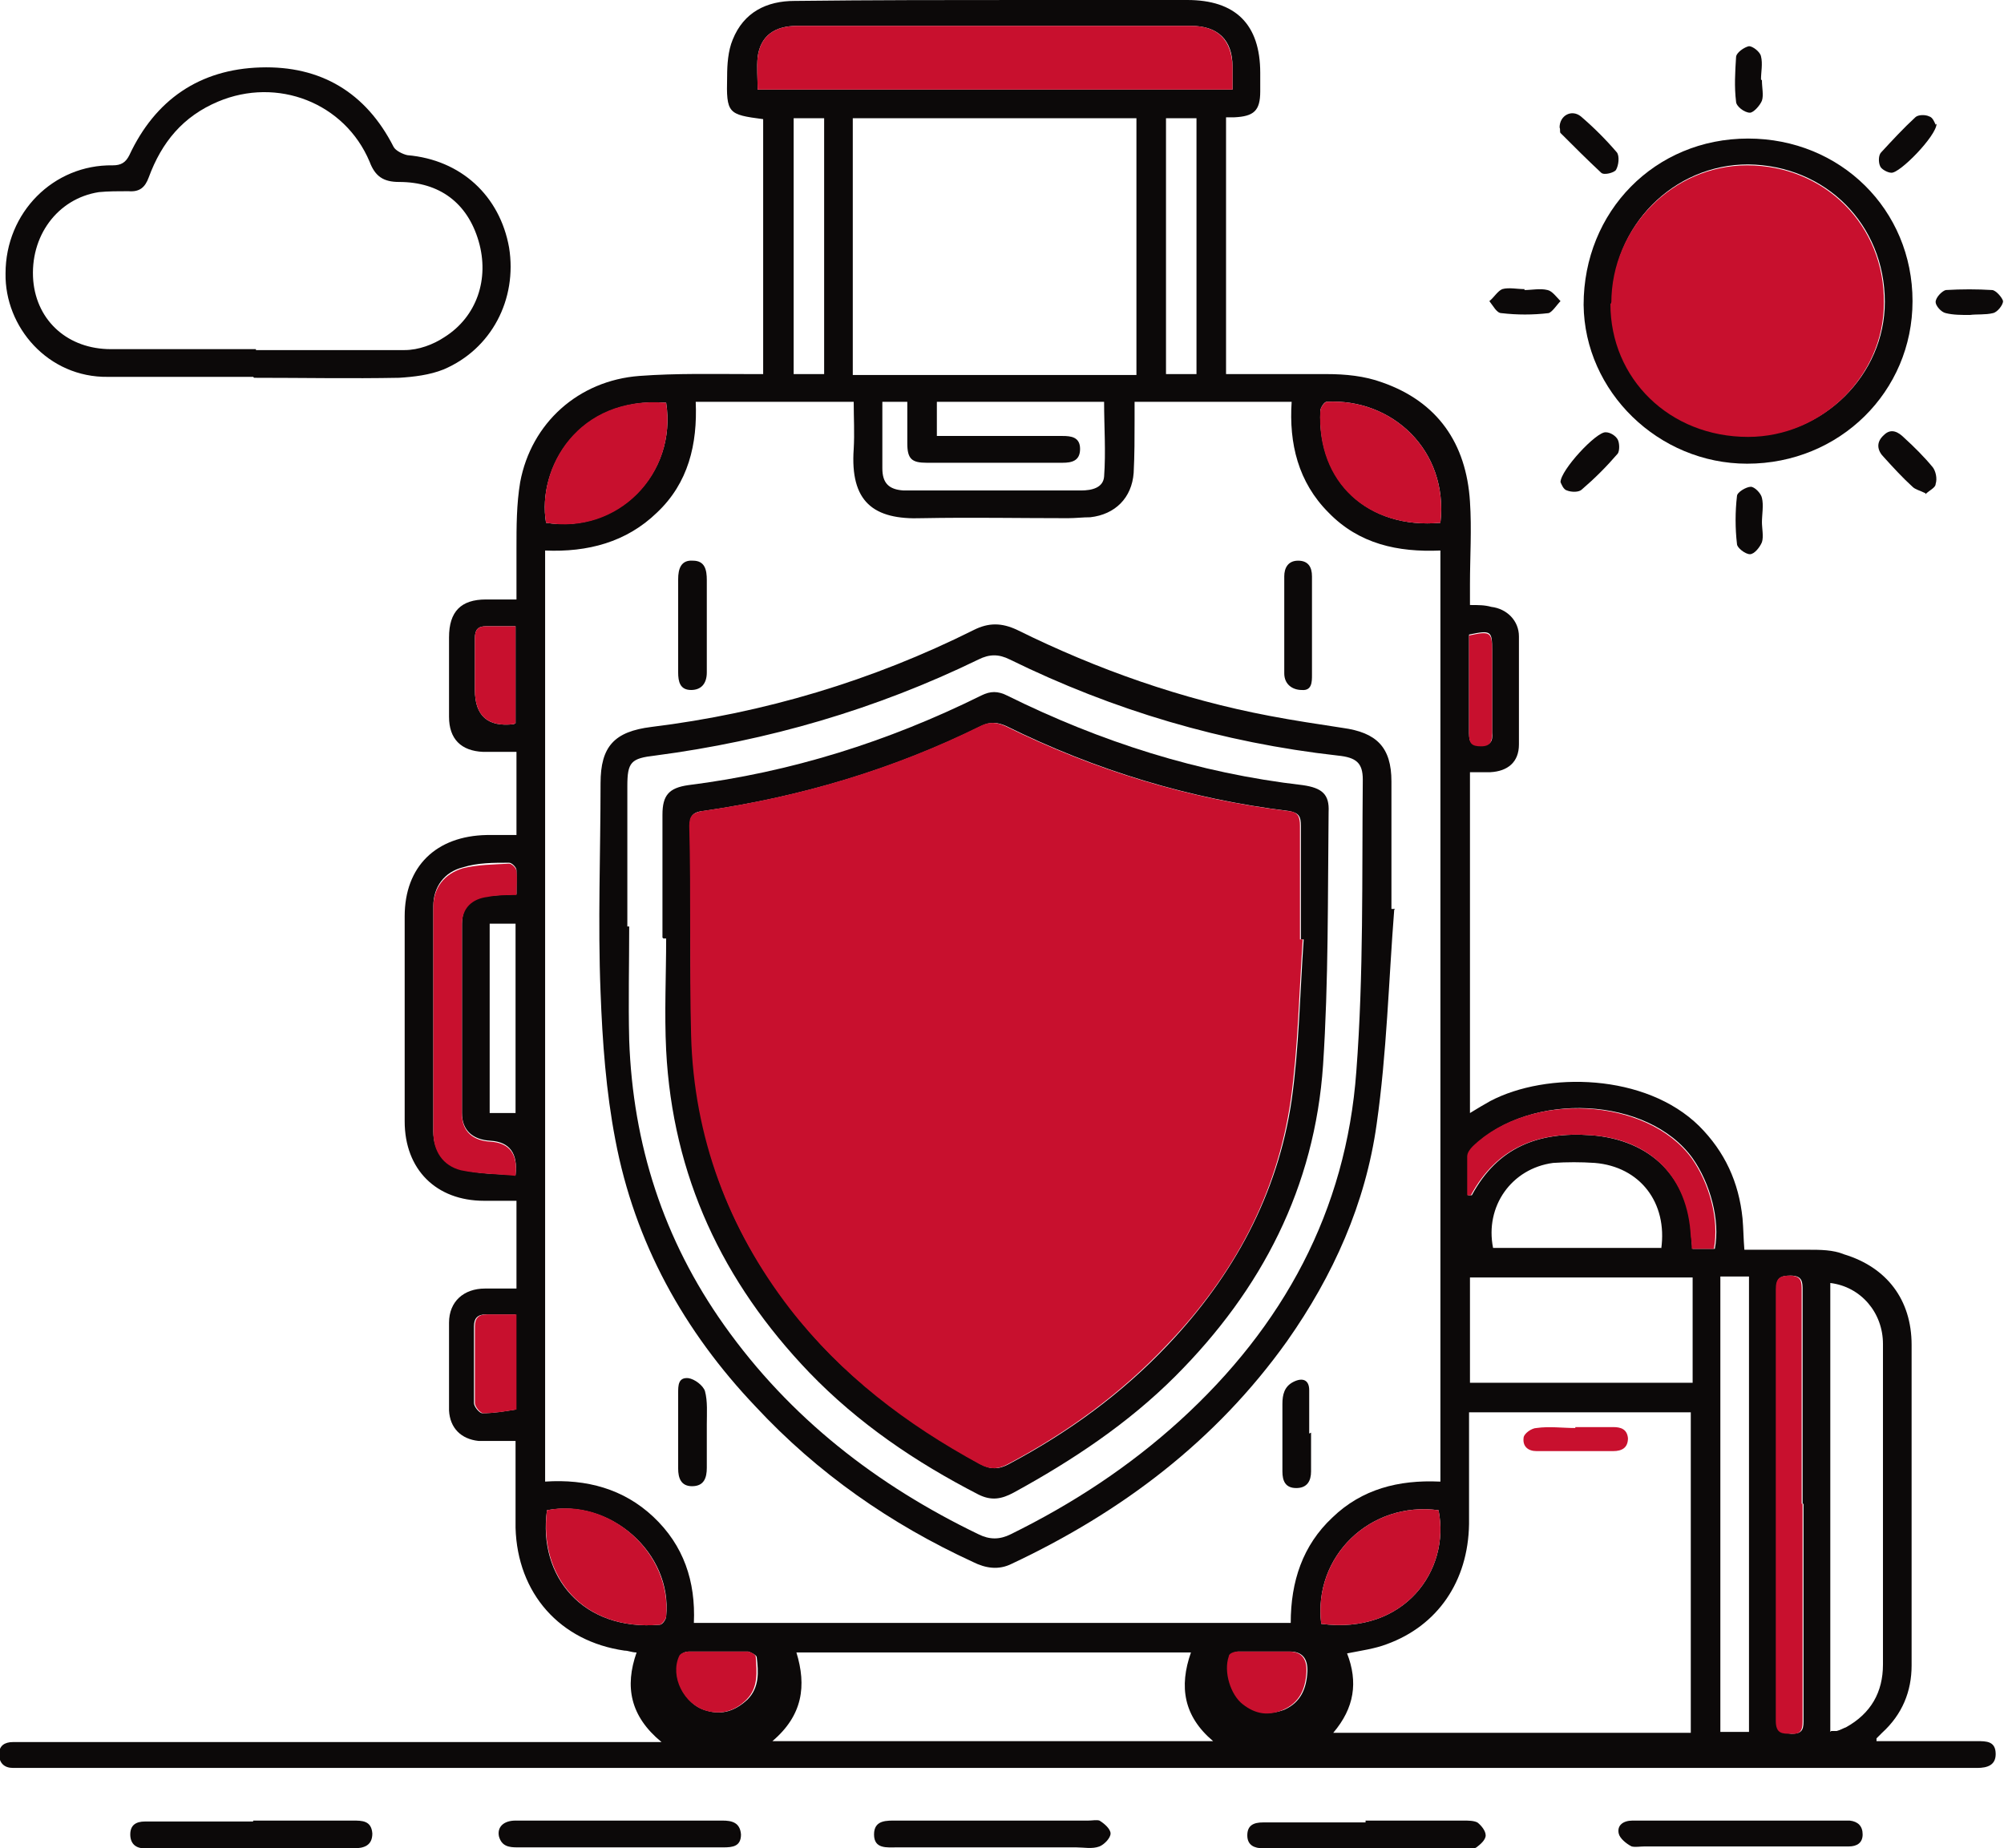 <?xml version="1.0" encoding="UTF-8"?>
<svg id="Layer_2" data-name="Layer 2" xmlns="http://www.w3.org/2000/svg" viewBox="0 0 21.69 20.01">
  <defs>
    <style>
      .cls-1 {
        fill: #c8102e;
      }

      .cls-1, .cls-2 {
        stroke-width: 0px;
      }

      .cls-2 {
        fill: #0c0909;
      }
    </style>
  </defs>
  <g id="Layer_4" data-name="Layer 4">
    <g>
      <path class="cls-2" d="M5.59,15.6c-.15,0-.28,0-.41,0-.19-.02-.31-.14-.32-.33,0-.32,0-.63,0-.95,0-.23.16-.37.39-.37.11,0,.22,0,.34,0,0-.16,0-.32,0-.47s0-.31,0-.48c-.12,0-.24,0-.35,0-.52,0-.86-.34-.86-.86,0-.74,0-1.48,0-2.22,0-.54.34-.87.89-.88.1,0,.2,0,.32,0v-.9c-.13,0-.24,0-.36,0-.24-.01-.37-.14-.37-.38,0-.29,0-.57,0-.86,0-.28.13-.41.4-.41.1,0,.21,0,.33,0,0-.19,0-.37,0-.55,0-.24,0-.48.04-.72.12-.64.63-1.1,1.29-1.15.4-.03.81-.02,1.21-.02.04,0,.08,0,.13,0V1.29c-.38-.05-.4-.06-.39-.46,0-.13.01-.28.06-.4.12-.3.37-.42.67-.42C9.45,0,10.28,0,11.11,0c.58,0,1.16,0,1.74,0,.52,0,.79.26.79.79,0,.07,0,.13,0,.2,0,.21-.07.27-.28.28-.03,0-.06,0-.09,0v2.78c.36,0,.73,0,1.09,0,.2,0,.41.02.6.09.6.21.91.66.95,1.29.02.3,0,.6,0,.9,0,.07,0,.14,0,.22.09,0,.16,0,.23.02.17.02.3.15.3.32,0,.39,0,.78,0,1.17,0,.19-.12.29-.31.3-.07,0-.14,0-.22,0v3.69c.08-.05.15-.09.22-.13.61-.32,1.68-.3,2.26.27.28.28.43.61.47,1,.01.11.01.22.02.34.23,0,.46,0,.69,0,.13,0,.27,0,.39.05.46.14.73.49.73.98,0,1.16,0,2.32,0,3.47,0,.28-.1.53-.32.73-.02.02-.04.04-.06.06,0,0,0,0,0,.03.04,0,.08,0,.13,0,.32,0,.64,0,.96,0,.1,0,.2,0,.2.14,0,.12-.09.15-.2.15-1.08,0-2.16,0-3.23,0-4.01,0-8.02,0-12.03,0-1.93,0-3.86,0-5.79,0-.07,0-.14,0-.21,0-.09,0-.15-.05-.15-.15,0-.09.06-.13.15-.13.25,0,.51,0,.76,0,2.02,0,4.05,0,6.07,0,.05,0,.1,0,.19,0-.34-.28-.4-.6-.27-.97-.05,0-.09-.02-.13-.02-.7-.1-1.16-.62-1.18-1.33,0-.3,0-.61,0-.94ZM15.59,16.04V5.96c-.46.02-.88-.07-1.21-.41-.33-.33-.43-.75-.4-1.2h-1.7c0,.07,0,.13,0,.19,0,.19,0,.39-.01.58-.02.27-.2.45-.47.48-.08,0-.16.01-.24.01-.53,0-1.05-.01-1.58,0-.53.02-.78-.18-.74-.75.01-.17,0-.34,0-.51h-1.71c.02.46-.08.88-.42,1.2-.33.32-.75.43-1.21.41v10.08c.45-.03.85.08,1.17.38.33.31.46.7.44,1.15h6.46c0-.45.13-.84.45-1.14.32-.31.72-.41,1.16-.39ZM15.9,15.28c0,.42,0,.82,0,1.22-.01.62-.34,1.1-.89,1.3-.13.05-.28.07-.43.1.12.31.08.59-.15.86h3.87v-3.47h-2.41ZM12.3,4.05V1.28h-3.07v2.78h3.07ZM8.36,18.85h4.77c-.32-.27-.37-.59-.24-.96h-4.27c.11.36.07.68-.26.96ZM8.2.97h5.14c0-.09,0-.17,0-.25,0-.29-.16-.44-.45-.44-.24,0-.47,0-.71,0-1.18,0-2.37,0-3.55,0-.25,0-.4.11-.43.34-.01.11,0,.22,0,.35ZM15.91,14.97h2.41v-1.14h-2.41v1.14ZM19.82,18.74s.05,0,.06,0c.04-.01.07-.03.1-.04.27-.15.4-.38.4-.68,0-.71,0-1.42,0-2.13,0-.45,0-.89,0-1.34,0-.34-.24-.62-.57-.66v4.86ZM18.62,13.82v4.93h.31v-4.93h-.31ZM9.55,4.35s0,.04,0,.06c0,.22,0,.44,0,.66,0,.16.07.23.23.24.18,0,.36,0,.54,0,.46,0,.92,0,1.38,0,.12,0,.24-.03.25-.15.02-.27,0-.54,0-.81h-1.81v.37c.06,0,.1,0,.15,0,.4,0,.81,0,1.21,0,.09,0,.19.01.19.14,0,.13-.09.15-.19.15-.49,0-.98,0-1.47,0-.16,0-.21-.04-.21-.21,0-.15,0-.3,0-.45h-.28ZM17.98,13.52c.07-.5-.23-.89-.72-.93-.15-.01-.3-.01-.45,0-.45.06-.74.47-.65.92h1.82ZM5.59,9.69c0-.1,0-.19,0-.27,0-.03-.05-.08-.08-.08-.17,0-.34,0-.5.05-.2.05-.32.21-.32.42,0,.81,0,1.63,0,2.44,0,.2.11.36.3.41.19.05.39.05.59.06q.04-.35-.27-.37c-.19-.01-.31-.11-.31-.3,0-.68,0-1.36,0-2.05,0-.18.1-.28.28-.3.1-.01.19-.01.31-.02ZM19.51,16.28s0,0,0,0c0-.77,0-1.54,0-2.31,0-.09,0-.16-.13-.16-.11,0-.16.03-.15.15,0,1.56,0,3.11,0,4.67,0,.13.07.13.16.14.1,0,.13-.03.13-.13,0-.79,0-1.57,0-2.36ZM7.21,4.36c-.95-.07-1.4.71-1.3,1.3.77.12,1.42-.53,1.3-1.3ZM15.59,5.66c.09-.79-.53-1.35-1.23-1.31-.03,0-.07.07-.07.1-.03.77.52,1.28,1.3,1.21ZM5.92,16.35c-.1.72.39,1.31,1.22,1.24.03,0,.07-.06.07-.09.07-.69-.61-1.28-1.29-1.15ZM14.3,17.58c.9.12,1.4-.58,1.27-1.23-.74-.1-1.36.5-1.27,1.23ZM18.56,13.52c.06-.31-.05-.71-.24-.98-.48-.67-1.75-.73-2.37-.13-.03.03-.06.07-.06.11,0,.14,0,.28,0,.42.01,0,.03,0,.04,0,.28-.52.72-.69,1.29-.65.65.05,1.06.46,1.09,1.1,0,.04,0,.08.01.13h.25ZM12.95,4.05V1.28h-.33v2.77h.33ZM8.59,1.28v2.77h.33V1.28h-.33ZM5.58,12.05v-2.05h-.28v2.05h.28ZM7.78,17.88h0c-.11,0-.22,0-.32,0-.04,0-.09.02-.1.05-.1.22.05.53.29.59.17.05.31,0,.44-.12.13-.13.12-.3.1-.46,0-.02-.06-.05-.09-.06-.1,0-.21,0-.31,0ZM13.71,17.88h0c-.1,0-.21,0-.31,0-.03,0-.08.03-.09.05-.06.16.02.41.15.52.13.1.28.12.44.06.18-.08.24-.23.25-.41q.01-.22-.19-.22c-.08,0-.16,0-.24,0ZM5.58,7.83v-1.05c-.11,0-.22,0-.32,0-.09,0-.12.04-.12.13,0,.19,0,.38,0,.56q0,.42.42.37s0,0,.02-.01ZM5.59,14.23c-.12,0-.22,0-.33,0-.09,0-.13.04-.13.13,0,.28,0,.55,0,.83,0,.04.06.11.09.11.12,0,.24-.02.36-.04,0,0,0-.03,0-.04,0-.32,0-.65,0-.99ZM15.9,6.88c0,.35,0,.71,0,1.06,0,.1.03.13.13.13.1,0,.13-.04.12-.14,0-.3,0-.59,0-.89,0-.21-.01-.22-.25-.17Z"/>
      <path class="cls-2" d="M2.74,4.08c-.52,0-1.04,0-1.57,0-.65.01-1.12-.54-1.11-1.12,0-.66.52-1.18,1.16-1.17.09,0,.14-.03.18-.11.28-.6.76-.93,1.42-.95.65-.02,1.14.27,1.44.86.02.04.1.08.15.09.58.05,1,.44,1.1,1,.09.56-.19,1.1-.71,1.32-.15.06-.32.08-.48.09-.52.01-1.04,0-1.57,0,0,0,0,0,0,0ZM2.77,3.79s0,0,0,0c.54,0,1.07,0,1.61,0,.15,0,.31-.06.43-.14.35-.22.49-.63.37-1.04-.12-.41-.42-.64-.86-.64-.17,0-.26-.06-.32-.22-.27-.64-1-.92-1.64-.65-.38.16-.61.44-.75.82-.04.11-.1.16-.22.15-.11,0-.22,0-.32.01-.45.07-.75.48-.71.96.04.44.38.74.84.74.52,0,1.04,0,1.57,0Z"/>
      <path class="cls-2" d="M18.92,1.5c1,0,1.78.77,1.78,1.76,0,.98-.79,1.76-1.79,1.76-.96,0-1.76-.78-1.77-1.72,0-1.01.77-1.8,1.78-1.8ZM17.44,3.28c0,.82.64,1.44,1.49,1.44.8,0,1.47-.66,1.47-1.45,0-.84-.64-1.48-1.48-1.49-.81,0-1.47.67-1.47,1.49Z"/>
      <path class="cls-2" d="M18.82,19.71c.35,0,.71,0,1.06,0,.05,0,.09,0,.14,0,.09.01.14.06.14.15,0,.09-.06.13-.15.13-.24,0-.47,0-.71,0-.5,0-1,0-1.5,0-.05,0-.1.01-.14,0-.06-.03-.13-.09-.14-.14-.02-.09.05-.14.15-.14.19,0,.38,0,.56,0,.19,0,.39,0,.58,0Z"/>
      <path class="cls-2" d="M6.71,20c-.37,0-.74,0-1.11,0-.09,0-.17-.01-.2-.12-.02-.1.05-.17.18-.17.48,0,.96,0,1.44,0,.27,0,.54,0,.8,0,.1,0,.19.02.2.15,0,.13-.09.14-.19.14-.37,0-.74,0-1.11,0h0Z"/>
      <path class="cls-2" d="M2.74,19.71c.36,0,.72,0,1.08,0,.1,0,.2,0,.21.14,0,.13-.09.16-.2.16-.73,0-1.46,0-2.2,0-.02,0-.05,0-.07,0-.09,0-.15-.05-.15-.15,0-.1.06-.14.16-.14.27,0,.54,0,.82,0,.12,0,.23,0,.35,0,0,0,0,0,0,0Z"/>
      <path class="cls-2" d="M14.78,19.71c.35,0,.7,0,1.06,0,.05,0,.11,0,.15.02.04.03.09.09.09.14,0,.05-.06.1-.1.13-.03.02-.07.01-.11.01-.72,0-1.44,0-2.16,0-.01,0-.03,0-.04,0-.09,0-.17-.03-.17-.14,0-.11.07-.14.17-.14.21,0,.41,0,.62,0,.16,0,.33,0,.49,0,0,0,0,0,0,0Z"/>
      <path class="cls-2" d="M10.77,19.71c.34,0,.68,0,1.01,0,.04,0,.09-.01.12,0,.05.03.12.09.12.14,0,.05-.07.12-.12.14-.08.03-.17.01-.25.01-.65,0-1.3,0-1.94,0-.11,0-.25.02-.25-.14,0-.16.14-.15.25-.15.35,0,.7,0,1.06,0Z"/>
      <path class="cls-2" d="M16.88,1.38c0-.13.13-.2.23-.12.14.12.27.25.39.39.03.04.02.14-.01.19-.02.03-.13.06-.16.03-.15-.14-.29-.28-.44-.43-.01-.01,0-.04-.01-.06Z"/>
      <path class="cls-2" d="M16.89,5.22c0-.13.39-.55.49-.54.05,0,.11.04.13.08.02.04.02.12,0,.15-.12.14-.25.27-.39.39-.03.03-.11.03-.16.01-.04-.01-.06-.07-.07-.09Z"/>
      <path class="cls-2" d="M20.84,5.34c-.06-.03-.11-.04-.14-.07-.11-.1-.21-.21-.31-.32-.07-.07-.09-.16,0-.24.08-.08.16-.03.22.03.11.1.22.21.31.32.03.04.05.12.03.18,0,.04-.07.07-.11.11Z"/>
      <path class="cls-2" d="M20.96,1.34c0,.13-.4.54-.49.53-.04,0-.11-.04-.12-.07-.02-.04-.02-.12.01-.15.12-.13.24-.26.37-.38.03-.03.11-.03.15-.01.04.01.06.07.07.09Z"/>
      <path class="cls-2" d="M16.5,3.14c.08,0,.17-.02.25,0,.05.01.1.08.14.12-.04.04-.09.12-.13.13-.17.02-.34.02-.51,0-.05,0-.09-.08-.13-.13.05-.04.09-.11.14-.13.07-.02.16,0,.24,0,0,0,0,0,0,0Z"/>
      <path class="cls-2" d="M19.07,5.65c0,.07.02.16,0,.22-.02.05-.08.13-.13.13-.05,0-.14-.07-.14-.11-.02-.17-.02-.35,0-.52,0-.04.1-.1.15-.1.04,0,.11.07.12.12.02.08,0,.18,0,.27,0,0,0,0,0,0Z"/>
      <path class="cls-2" d="M21.33,3.41c-.1,0-.19,0-.27-.02-.05-.01-.11-.08-.11-.12,0-.05.07-.12.11-.13.17-.01.34-.01.5,0,.04,0,.11.08.12.12,0,.04-.06.12-.11.13-.08.02-.18.01-.25.02Z"/>
      <path class="cls-2" d="M19.07.87c0,.08.02.16,0,.22-.02.05-.09.13-.13.13-.06,0-.15-.07-.15-.12-.02-.16-.01-.32,0-.48,0-.05.09-.11.14-.12.04,0,.12.06.13.11.02.08,0,.17,0,.25,0,0,0,0,0,0Z"/>
      <path class="cls-1" d="M8.2.97c0-.12-.01-.23,0-.35.03-.23.18-.34.43-.34,1.18,0,2.37,0,3.55,0,.24,0,.47,0,.71,0,.29,0,.44.15.45.44,0,.08,0,.16,0,.25h-5.14Z"/>
      <path class="cls-1" d="M5.59,9.69c-.11,0-.21,0-.31.02-.17.02-.28.12-.28.3,0,.68,0,1.36,0,2.05,0,.19.12.29.31.3q.31.02.27.37c-.19-.02-.4-.02-.59-.06-.2-.05-.3-.21-.3-.41,0-.81,0-1.63,0-2.44,0-.21.12-.36.32-.42.16-.04.33-.04.5-.05.03,0,.08.05.08.08.01.08,0,.17,0,.27Z"/>
      <path class="cls-1" d="M19.51,16.28c0,.79,0,1.57,0,2.36,0,.1-.03.14-.13.13-.09,0-.16,0-.16-.14,0-1.56,0-3.11,0-4.67,0-.12.04-.15.15-.15.13,0,.13.07.13.16,0,.77,0,1.54,0,2.31,0,0,0,0,0,0Z"/>
      <path class="cls-1" d="M7.21,4.36c.12.78-.53,1.43-1.3,1.3-.1-.59.34-1.38,1.3-1.3Z"/>
      <path class="cls-1" d="M15.59,5.66c-.79.07-1.34-.44-1.3-1.21,0-.04.05-.1.07-.1.7-.04,1.32.52,1.23,1.31Z"/>
      <path class="cls-1" d="M5.92,16.35c.68-.14,1.35.46,1.29,1.15,0,.03-.05.09-.07.09-.83.07-1.31-.52-1.22-1.24Z"/>
      <path class="cls-1" d="M14.3,17.58c-.09-.73.53-1.33,1.27-1.23.13.65-.37,1.35-1.27,1.23Z"/>
      <path class="cls-1" d="M18.56,13.52h-.25s0-.09-.01-.13c-.03-.65-.44-1.06-1.09-1.1-.56-.04-1.01.13-1.29.65-.01,0-.03,0-.04,0,0-.14,0-.28,0-.42,0-.04.03-.08.06-.11.62-.6,1.89-.53,2.37.13.19.27.3.66.24.98Z"/>
      <path class="cls-1" d="M7.78,17.88c.1,0,.21,0,.31,0,.03,0,.09.03.09.06.01.16.03.33-.1.46-.12.12-.27.17-.44.12-.24-.07-.39-.37-.29-.59.01-.03.07-.05.1-.05.11,0,.22,0,.32,0h0Z"/>
      <path class="cls-1" d="M13.71,17.88c.08,0,.16,0,.24,0q.2,0,.19.22c-.01.18-.07.33-.25.41-.16.07-.3.05-.44-.06-.13-.1-.21-.35-.15-.52,0-.03.06-.05.09-.05.1,0,.21,0,.31,0h0Z"/>
      <path class="cls-1" d="M5.58,7.83s-.02.01-.02.01q-.42.05-.42-.37c0-.19,0-.38,0-.56,0-.09.03-.13.12-.13.1,0,.21,0,.32,0v1.05Z"/>
      <path class="cls-1" d="M5.59,14.23c0,.35,0,.67,0,.99,0,.01,0,.04,0,.04-.12.02-.24.04-.36.04-.03,0-.09-.07-.09-.11,0-.28,0-.55,0-.83,0-.09.04-.13.13-.13.1,0,.2,0,.33,0Z"/>
      <path class="cls-1" d="M15.9,6.88c.23-.05.25-.04.25.17,0,.3,0,.59,0,.89,0,.09-.02.14-.12.14-.1,0-.13-.03-.13-.13,0-.36,0-.71,0-1.06Z"/>
      <path class="cls-1" d="M17.44,3.28c0-.82.67-1.49,1.47-1.49.84,0,1.49.65,1.48,1.49,0,.79-.67,1.45-1.47,1.45-.85,0-1.49-.63-1.49-1.44Z"/>
      <path class="cls-2" d="M15.09,9.85c-.06.77-.08,1.55-.19,2.32-.12.86-.47,1.64-.97,2.35-.77,1.08-1.79,1.85-2.98,2.41-.14.07-.28.05-.42-.02-.89-.41-1.68-.96-2.35-1.68-.78-.82-1.31-1.78-1.52-2.89-.1-.52-.14-1.06-.16-1.6-.03-.75,0-1.51,0-2.26,0-.4.15-.56.55-.61,1.22-.15,2.39-.5,3.49-1.05.16-.08.3-.08.47,0,.87.43,1.78.75,2.73.93.26.05.53.09.79.13.37.05.53.21.53.58,0,.46,0,.92,0,1.38h.04ZM6.79,10.03h.02c0,.41-.01.82,0,1.23.04,1.13.37,2.16,1.03,3.09.71,1,1.65,1.73,2.75,2.26.12.06.23.06.35,0,.67-.33,1.28-.73,1.83-1.23,1.12-1.02,1.8-2.27,1.91-3.78.08-1.05.06-2.11.07-3.16,0-.18-.07-.24-.27-.26-1.25-.14-2.43-.49-3.55-1.04-.12-.06-.22-.06-.34,0-1.11.54-2.28.88-3.5,1.04-.26.03-.3.07-.3.33,0,.51,0,1.03,0,1.54Z"/>
      <path class="cls-2" d="M7.65,6.77c0,.17,0,.34,0,.51,0,.12-.06.19-.17.19-.12,0-.14-.09-.14-.19,0-.34,0-.68,0-1.01,0-.11.03-.21.16-.2.13,0,.15.1.15.21,0,.16,0,.33,0,.49h0Z"/>
      <path class="cls-2" d="M14.2,6.79c0,.17,0,.35,0,.52,0,.07,0,.17-.11.16-.1,0-.19-.06-.19-.18,0-.23,0-.45,0-.68,0-.12,0-.24,0-.37,0-.09.04-.17.15-.17.11,0,.15.07.15.17,0,.18,0,.37,0,.55Z"/>
      <path class="cls-2" d="M7.65,15.54c0,.12,0,.23,0,.35,0,.11-.03.2-.16.2-.12,0-.15-.09-.15-.19,0-.27,0-.54,0-.82,0-.08,0-.17.11-.16.07.01.16.08.18.14.03.11.02.24.02.36,0,.04,0,.07,0,.11,0,0,0,0,0,0Z"/>
      <path class="cls-2" d="M14.19,15.51c0,.14,0,.28,0,.42,0,.1-.04.18-.16.18-.12,0-.15-.08-.15-.18,0-.24,0-.49,0-.73,0-.1.02-.19.12-.24.1-.05.17-.02.17.09,0,.15,0,.31,0,.47h0Z"/>
      <path class="cls-1" d="M17.05,15.45c.14,0,.27,0,.41,0,.08,0,.15.02.16.12,0,.1-.06.14-.16.14-.28,0-.55,0-.83,0-.09,0-.15-.05-.14-.14,0-.05.09-.11.14-.11.14-.02.28,0,.42,0h0Z"/>
      <path class="cls-2" d="M7.17,10.15c0-.44,0-.88,0-1.33,0-.21.07-.29.28-.32,1.11-.14,2.16-.47,3.17-.97.1-.05.18-.05.28,0,1.01.5,2.07.84,3.2.97.21.03.29.1.28.29-.01.91,0,1.83-.06,2.74-.09,1.32-.66,2.43-1.6,3.37-.51.51-1.11.91-1.75,1.26-.13.07-.24.09-.38.02-.68-.35-1.3-.77-1.83-1.32-.94-.98-1.48-2.13-1.55-3.49-.02-.4,0-.81,0-1.21h-.03ZM14.1,10.17s-.01,0-.02,0c0-.41,0-.82,0-1.23,0-.1-.02-.14-.13-.16-1.07-.13-2.09-.44-3.06-.92-.09-.04-.17-.05-.27,0-.95.47-1.96.77-3.01.92-.1.01-.15.05-.14.16,0,.76,0,1.52.02,2.27.03,1.1.39,2.09,1.07,2.96.55.72,1.26,1.24,2.05,1.68.11.06.2.06.31,0,.64-.34,1.22-.76,1.72-1.29.71-.75,1.19-1.63,1.34-2.65.08-.57.09-1.16.13-1.74Z"/>
      <path class="cls-1" d="M14.1,10.17c-.04.58-.05,1.17-.13,1.74-.15,1.03-.62,1.9-1.34,2.65-.5.53-1.08.95-1.72,1.29-.11.06-.2.06-.31,0-.79-.43-1.49-.96-2.05-1.68-.67-.87-1.04-1.86-1.07-2.96-.02-.76,0-1.51-.02-2.27,0-.11.04-.14.14-.16,1.05-.15,2.06-.45,3.01-.92.1-.05.18-.04.27,0,.97.48,1.99.79,3.06.92.11.01.13.06.13.16,0,.41,0,.82,0,1.23,0,0,.01,0,.02,0Z"/>
    </g>
  </g>
</svg>